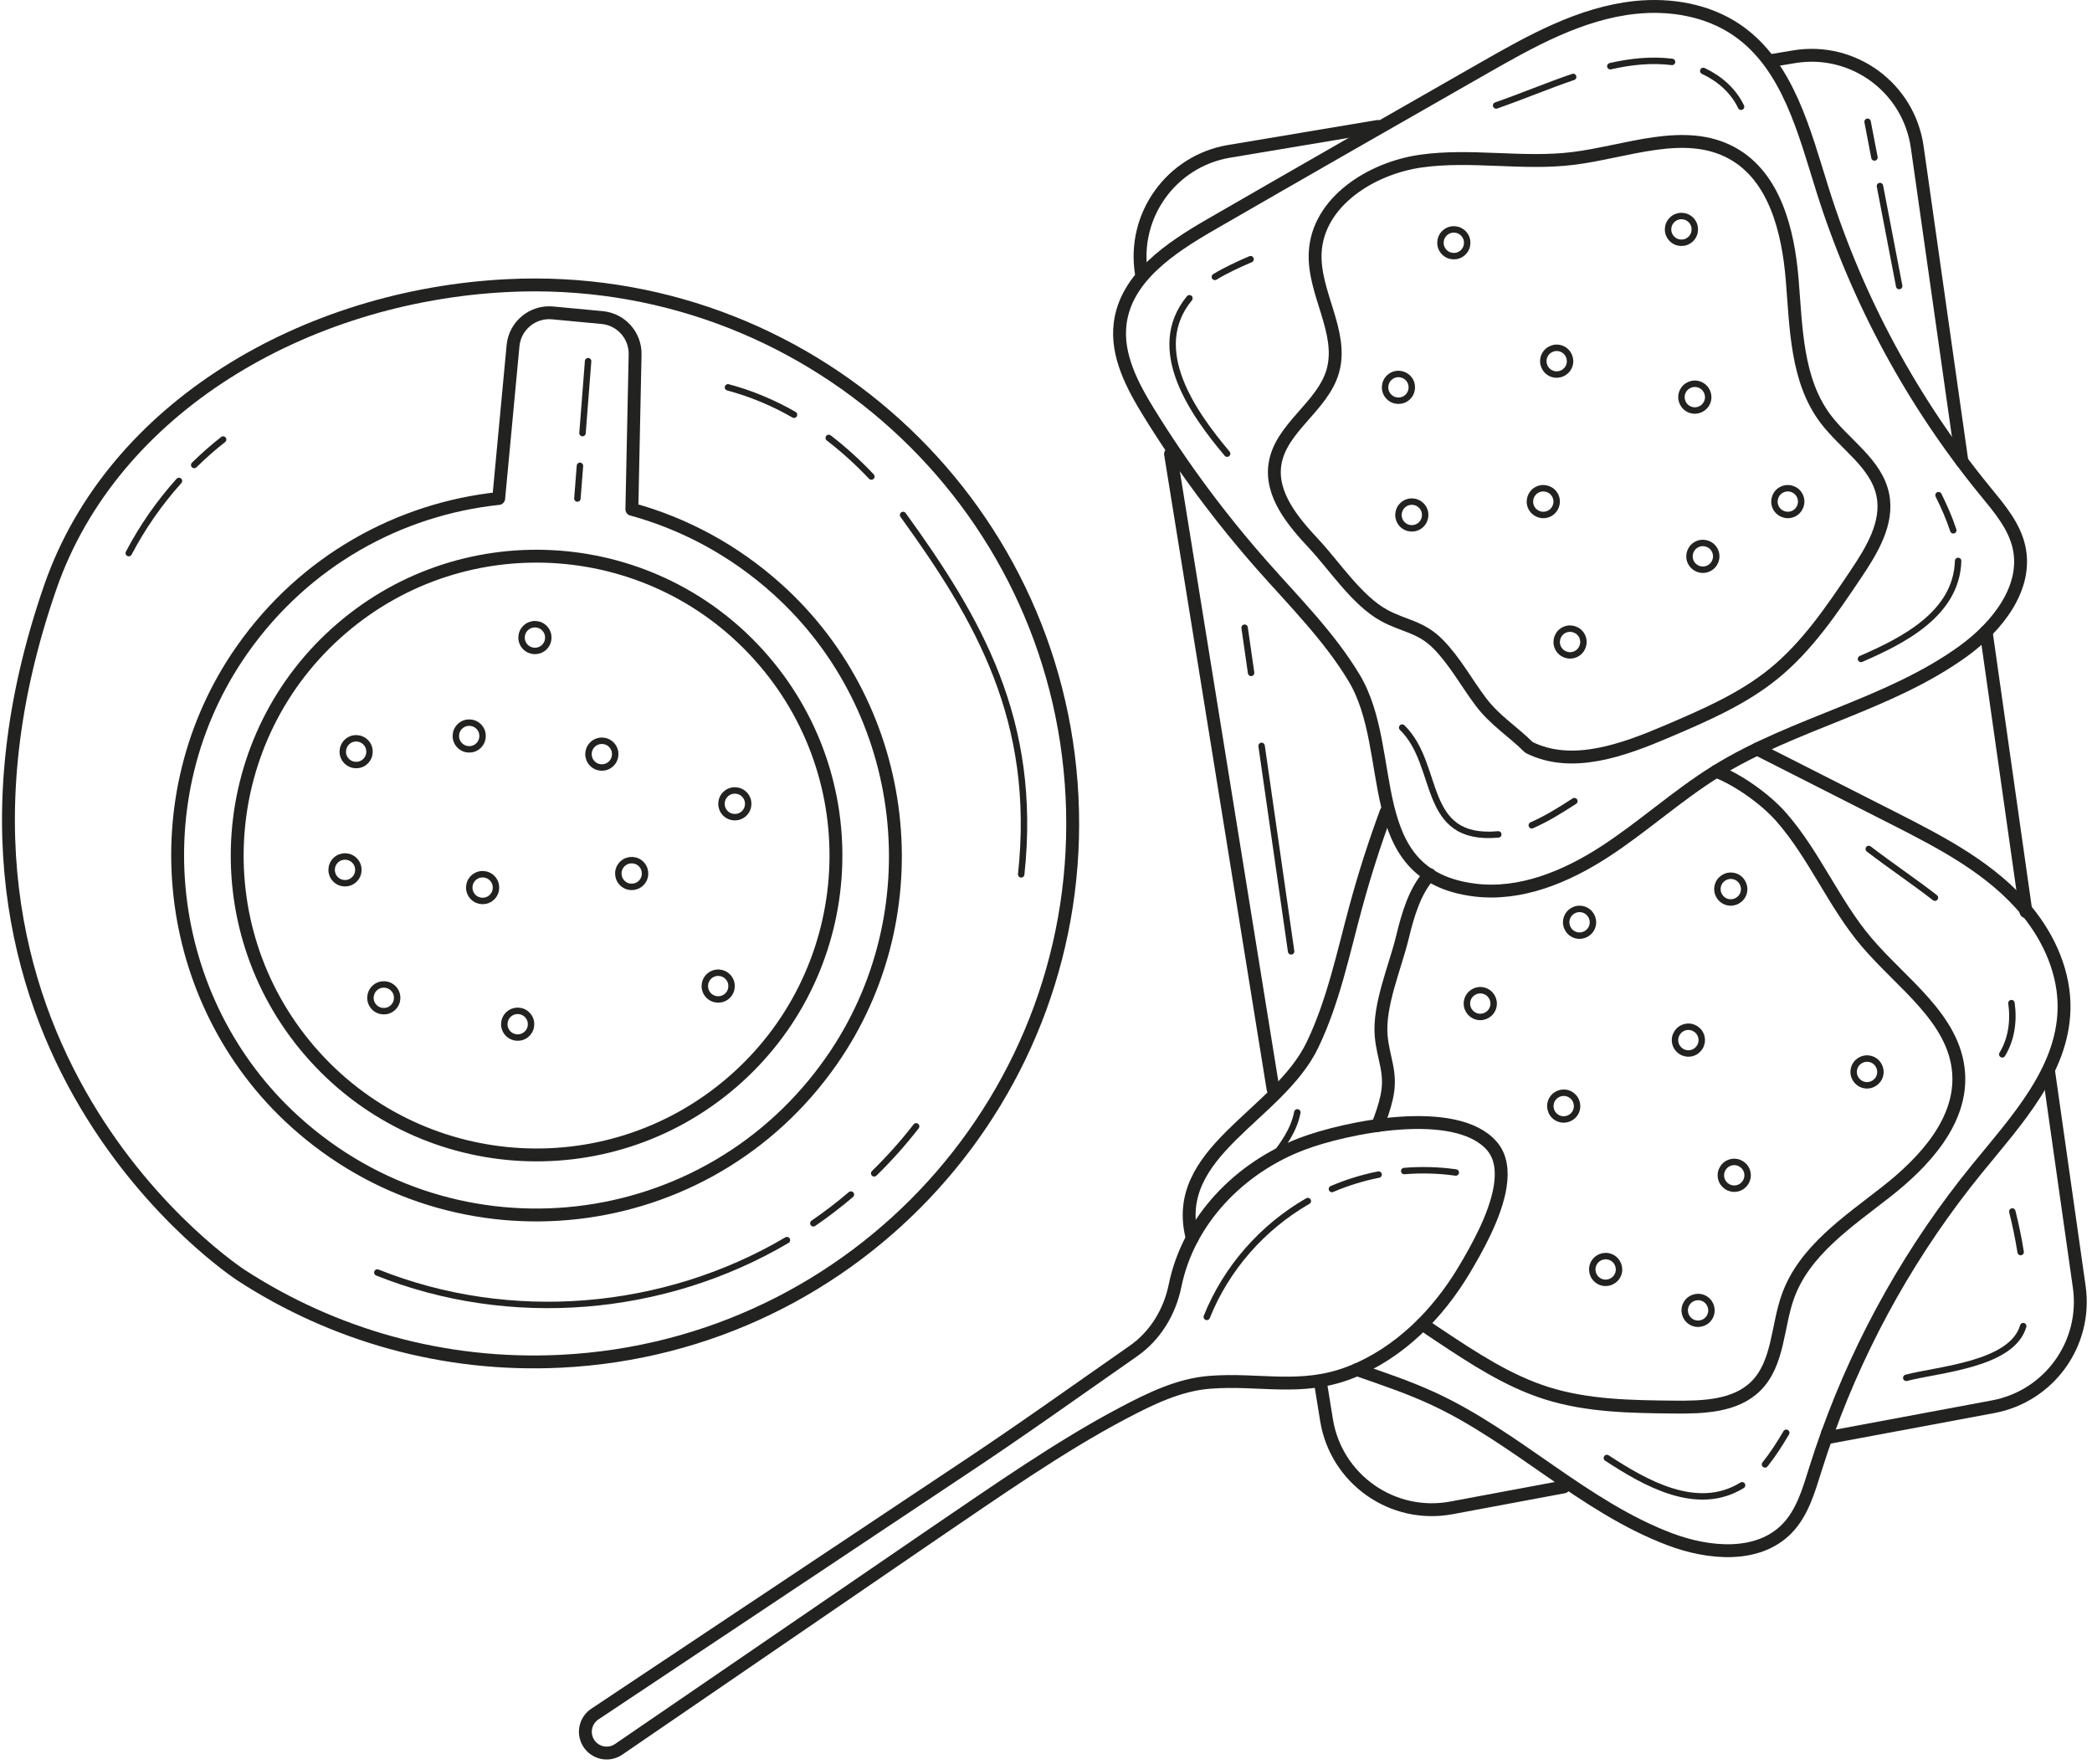 <svg xmlns="http://www.w3.org/2000/svg" width="325" height="274" viewBox="0 0 325 274" fill="none"><path d="M7.839 91.14C17.512 63.328 47.37 45.924 78.862 44.367C125.006 42.087 164.264 77.646 166.544 123.79C168.824 169.935 133.266 209.192 87.12 211.472C68.885 212.374 51.729 207.366 37.502 198.134C37.502 198.134 -17.103 162.859 7.839 91.14Z" stroke="#222221" stroke-width="2" stroke-miterlimit="10" stroke-linecap="round" stroke-linejoin="round"></path><path d="M113.683 168.175C133.158 151.428 135.369 122.063 118.622 102.588C101.875 83.113 72.51 80.901 53.035 97.649C33.559 114.396 31.348 143.761 48.096 163.236C64.843 182.711 94.207 184.923 113.683 168.175Z" stroke="#222221" stroke-width="2" stroke-miterlimit="10" stroke-linecap="round" stroke-linejoin="round"></path><path d="M98.165 79.116C106.269 81.343 114.02 85.453 120.763 91.523C141.481 110.173 145.143 141.864 129.214 164.741C109.913 192.463 70.861 196.911 45.821 174.254C25.134 155.534 21.583 123.767 37.62 100.938C47.366 87.064 62.078 79.068 77.474 77.437V77.439L79.702 53.701C79.994 50.597 82.747 48.318 85.849 48.61L93.552 49.334C96.496 49.611 98.727 52.115 98.666 55.072L98.162 79.118L98.165 79.116Z" stroke="#222221" stroke-width="2" stroke-miterlimit="10" stroke-linecap="round" stroke-linejoin="round"></path><path d="M90.097 72.365C89.965 74.059 89.834 75.752 89.701 77.445" stroke="#222221" stroke-miterlimit="10" stroke-linecap="round" stroke-linejoin="round"></path><path d="M91.364 56.109C91.074 59.835 90.784 63.56 90.494 67.285" stroke="#222221" stroke-miterlimit="10" stroke-linecap="round" stroke-linejoin="round"></path><path d="M135.809 182.28C138.145 179.998 140.324 177.559 142.326 174.979" stroke="#222221" stroke-miterlimit="10" stroke-linecap="round" stroke-linejoin="round"></path><path d="M126.357 190.043C128.376 188.656 130.323 187.164 132.191 185.578" stroke="#222221" stroke-miterlimit="10" stroke-linecap="round" stroke-linejoin="round"></path><path d="M58.621 197.689C79.243 205.932 103.155 203.922 122.254 192.658" stroke="#222221" stroke-miterlimit="10" stroke-linecap="round" stroke-linejoin="round"></path><path d="M30.17 72.238C31.592 70.837 33.095 69.513 34.664 68.28" stroke="#222221" stroke-miterlimit="10" stroke-linecap="round" stroke-linejoin="round"></path><path d="M20.004 85.924C22.123 81.881 24.753 78.108 27.804 74.712" stroke="#222221" stroke-miterlimit="10" stroke-linecap="round" stroke-linejoin="round"></path><path d="M123.353 64.426C120.13 62.578 116.685 61.132 113.094 60.174" stroke="#222221" stroke-miterlimit="10" stroke-linecap="round" stroke-linejoin="round"></path><path d="M135.369 74.03C133.322 71.862 131.11 69.853 128.748 68.032" stroke="#222221" stroke-miterlimit="10" stroke-linecap="round" stroke-linejoin="round"></path><path d="M158.647 135.833C161.224 111.887 151.978 96.167 140.297 80.001" stroke="#222221" stroke-miterlimit="10" stroke-linecap="round" stroke-linejoin="round"></path><path d="M76.5 136.473C77.282 137.314 77.234 138.628 76.394 139.41C75.553 140.192 74.239 140.144 73.457 139.304C72.675 138.464 72.723 137.149 73.563 136.367C74.403 135.585 75.718 135.633 76.5 136.473Z" stroke="#222221" stroke-miterlimit="10" stroke-linecap="round" stroke-linejoin="round"></path><path d="M61.146 153.597C61.928 154.437 61.88 155.751 61.04 156.534C60.2 157.316 58.886 157.268 58.104 156.428C57.321 155.587 57.37 154.273 58.21 153.491C59.05 152.71 60.364 152.759 61.146 153.597Z" stroke="#222221" stroke-miterlimit="10" stroke-linecap="round" stroke-linejoin="round"></path><path d="M84.625 97.633C85.407 98.474 85.359 99.788 84.519 100.57C83.678 101.352 82.364 101.304 81.582 100.464C80.8 99.624 80.848 98.31 81.688 97.527C82.528 96.745 83.844 96.793 84.625 97.633Z" stroke="#222221" stroke-miterlimit="10" stroke-linecap="round" stroke-linejoin="round"></path><path d="M99.403 134.054C100.312 134.753 100.483 136.057 99.784 136.967C99.084 137.877 97.78 138.047 96.87 137.348C95.96 136.649 95.79 135.344 96.489 134.435C97.188 133.525 98.493 133.354 99.403 134.054Z" stroke="#222221" stroke-miterlimit="10" stroke-linecap="round" stroke-linejoin="round"></path><path d="M113.095 151.774C113.878 152.614 113.83 153.928 112.989 154.711C112.149 155.493 110.835 155.445 110.053 154.605C109.271 153.764 109.319 152.45 110.159 151.668C110.999 150.886 112.313 150.934 113.095 151.774Z" stroke="#222221" stroke-miterlimit="10" stroke-linecap="round" stroke-linejoin="round"></path><path d="M81.945 157.696C82.727 158.536 82.679 159.85 81.839 160.633C80.999 161.415 79.685 161.367 78.902 160.527C78.12 159.686 78.168 158.372 79.008 157.59C79.847 156.808 81.163 156.856 81.945 157.696Z" stroke="#222221" stroke-miterlimit="10" stroke-linecap="round" stroke-linejoin="round"></path><path d="M56.851 115.359C57.633 116.199 57.585 117.513 56.745 118.296C55.905 119.078 54.591 119.03 53.809 118.19C53.026 117.349 53.075 116.035 53.915 115.253C54.755 114.471 56.069 114.519 56.851 115.359Z" stroke="#222221" stroke-miterlimit="10" stroke-linecap="round" stroke-linejoin="round"></path><path d="M74.416 112.921C75.198 113.762 75.15 115.076 74.31 115.858C73.469 116.64 72.155 116.592 71.373 115.752C70.591 114.912 70.639 113.597 71.479 112.815C72.319 112.035 73.634 112.083 74.416 112.921Z" stroke="#222221" stroke-miterlimit="10" stroke-linecap="round" stroke-linejoin="round"></path><path d="M55.119 133.719C55.901 134.56 55.853 135.874 55.013 136.656C54.173 137.438 52.858 137.39 52.076 136.55C51.294 135.71 51.342 134.396 52.182 133.613C53.021 132.831 54.337 132.879 55.119 133.719Z" stroke="#222221" stroke-miterlimit="10" stroke-linecap="round" stroke-linejoin="round"></path><path d="M95.021 115.741C95.803 116.581 95.755 117.895 94.915 118.677C94.075 119.46 92.761 119.412 91.979 118.571C91.196 117.731 91.245 116.417 92.085 115.635C92.925 114.853 94.239 114.901 95.021 115.741Z" stroke="#222221" stroke-miterlimit="10" stroke-linecap="round" stroke-linejoin="round"></path><path d="M115.681 123.459C116.464 124.299 116.416 125.613 115.575 126.396C114.735 127.178 113.421 127.13 112.639 126.289C111.857 125.449 111.905 124.135 112.745 123.353C113.583 122.572 114.899 122.619 115.681 123.459Z" stroke="#222221" stroke-miterlimit="10" stroke-linecap="round" stroke-linejoin="round"></path><path d="M250.168 10.285C253.3 9.565 256.555 9.221 259.756 9.617" stroke="#222221" stroke-miterlimit="10" stroke-linecap="round" stroke-linejoin="round"></path><path d="M229.131 138.276C236.217 139.146 243.263 136.224 249.256 132.341C255.247 128.458 260.555 123.578 266.623 119.818C278.761 112.297 293.506 109.51 305.059 101.118C310.269 97.333 315.037 91.339 313.668 85.048C312.937 81.689 310.587 78.958 308.409 76.298C297.132 62.514 288.513 46.56 283.165 29.572C280.288 20.433 277.791 10.171 269.909 4.722C265.359 1.577 259.56 0.579 254.058 1.154C245.545 2.044 237.834 6.383 230.404 10.629C216.281 18.697 202.157 26.766 188.072 34.901C181.836 38.503 174.927 43.095 174.021 50.24C173.393 55.192 175.92 59.952 178.543 64.197C183.734 72.594 189.642 80.549 196.181 87.945C201.126 93.538 206.474 98.868 210.335 105.258C217.287 116.757 211.077 136.058 229.131 138.276Z" stroke="#222221" stroke-width="2" stroke-miterlimit="10" stroke-linecap="round" stroke-linejoin="round"></path><path d="M237.527 116.112C244.193 119.459 252.155 116.542 259.015 113.614C264.795 111.147 270.661 108.629 275.54 104.667C280.742 100.441 284.557 94.788 288.294 89.225C290.786 85.513 293.396 81.261 292.5 76.879C291.499 71.985 286.605 69.057 283.601 65.068C279.067 59.046 279.043 50.913 278.42 43.4C277.797 35.888 275.721 27.466 269.128 23.814C261.734 19.716 252.707 23.599 244.315 24.623C236.516 25.574 228.56 23.932 220.78 25.022C212.999 26.113 204.743 31.354 204.322 39.199C203.986 45.487 208.785 51.61 207.052 57.662C205.467 63.196 198.901 66.46 198.065 72.154C197.377 76.833 200.845 80.994 204.077 84.447C207.325 87.921 210.812 93.292 214.998 95.591C218.128 97.309 220.752 97.317 223.499 100.148C226.048 102.774 227.826 106.059 230.009 108.971C232.241 111.95 235.022 113.606 237.527 116.112Z" stroke="#222221" stroke-width="2" stroke-miterlimit="10" stroke-linecap="round" stroke-linejoin="round"></path><path d="M227.273 39.237C226.432 40.019 225.118 39.971 224.336 39.131C223.554 38.291 223.602 36.977 224.442 36.194C225.282 35.412 226.596 35.46 227.379 36.3C228.161 37.141 228.113 38.455 227.273 39.237Z" stroke="#222221" stroke-miterlimit="10" stroke-linecap="round" stroke-linejoin="round"></path><path d="M243.778 56.852C243.369 57.925 242.167 58.462 241.095 58.052C240.023 57.643 239.486 56.441 239.895 55.369C240.304 54.297 241.506 53.76 242.578 54.169C243.65 54.579 244.187 55.78 243.778 56.852Z" stroke="#222221" stroke-miterlimit="10" stroke-linecap="round" stroke-linejoin="round"></path><path d="M265.239 62.438C264.829 63.511 263.628 64.048 262.556 63.638C261.484 63.229 260.947 62.028 261.356 60.955C261.765 59.883 262.967 59.346 264.039 59.755C265.111 60.166 265.65 61.368 265.239 62.438Z" stroke="#222221" stroke-miterlimit="10" stroke-linecap="round" stroke-linejoin="round"></path><path d="M241.655 77.078C242.122 78.127 241.65 79.355 240.602 79.822C239.553 80.29 238.325 79.817 237.858 78.77C237.391 77.723 237.863 76.493 238.91 76.027C239.959 75.558 241.187 76.029 241.655 77.078Z" stroke="#222221" stroke-miterlimit="10" stroke-linecap="round" stroke-linejoin="round"></path><path d="M245.813 98.891C246.28 99.94 245.808 101.168 244.761 101.635C243.712 102.103 242.484 101.63 242.016 100.583C241.549 99.534 242.021 98.306 243.069 97.839C244.118 97.371 245.347 97.844 245.813 98.891Z" stroke="#222221" stroke-miterlimit="10" stroke-linecap="round" stroke-linejoin="round"></path><path d="M266.444 85.582C266.911 86.631 266.439 87.859 265.392 88.326C264.342 88.793 263.115 88.321 262.647 87.274C262.18 86.227 262.652 84.997 263.699 84.531C264.748 84.062 265.976 84.533 266.444 85.582Z" stroke="#222221" stroke-miterlimit="10" stroke-linecap="round" stroke-linejoin="round"></path><path d="M279.641 77.078C280.108 78.127 279.636 79.355 278.589 79.822C277.54 80.29 276.312 79.817 275.844 78.77C275.377 77.723 275.849 76.493 276.897 76.027C277.946 75.558 279.174 76.029 279.641 77.078Z" stroke="#222221" stroke-miterlimit="10" stroke-linecap="round" stroke-linejoin="round"></path><path d="M262.634 37.158C261.794 37.94 260.48 37.892 259.697 37.052C258.915 36.212 258.963 34.898 259.803 34.115C260.644 33.333 261.958 33.381 262.74 34.221C263.522 35.062 263.474 36.376 262.634 37.158Z" stroke="#222221" stroke-miterlimit="10" stroke-linecap="round" stroke-linejoin="round"></path><path d="M218.669 61.697C217.829 62.479 216.515 62.431 215.733 61.591C214.95 60.751 214.998 59.437 215.839 58.654C216.679 57.872 217.993 57.92 218.775 58.761C219.556 59.599 219.509 60.915 218.669 61.697Z" stroke="#222221" stroke-miterlimit="10" stroke-linecap="round" stroke-linejoin="round"></path><path d="M220.747 81.523C219.907 82.305 218.593 82.257 217.811 81.417C217.028 80.577 217.077 79.263 217.917 78.481C218.757 77.698 220.071 77.746 220.853 78.587C221.634 79.425 221.587 80.741 220.747 81.523Z" stroke="#222221" stroke-miterlimit="10" stroke-linecap="round" stroke-linejoin="round"></path><path d="M188.732 43.015C190.504 41.95 192.383 41.078 194.282 40.268" stroke="#222221" stroke-miterlimit="10" stroke-linecap="round" stroke-linejoin="round"></path><path d="M190.638 70.474C185.377 64.223 178.259 54.273 184.782 46.337" stroke="#222221" stroke-miterlimit="10" stroke-linecap="round" stroke-linejoin="round"></path><path d="M237.971 128.211C240.292 127.181 242.457 125.839 244.583 124.457" stroke="#222221" stroke-miterlimit="10" stroke-linecap="round" stroke-linejoin="round"></path><path d="M217.832 113.033C223.879 118.916 220.631 130.727 232.765 129.628" stroke="#222221" stroke-miterlimit="10" stroke-linecap="round" stroke-linejoin="round"></path><path d="M303.45 82.383C302.84 80.505 302.027 78.697 301.158 76.926" stroke="#222221" stroke-miterlimit="10" stroke-linecap="round" stroke-linejoin="round"></path><path d="M289.113 102.366C295.639 99.529 303.965 95.354 304.202 87.14" stroke="#222221" stroke-miterlimit="10" stroke-linecap="round" stroke-linejoin="round"></path><path d="M264.611 11.019C267.109 12.187 269.281 14.069 270.481 16.583" stroke="#222221" stroke-miterlimit="10" stroke-linecap="round" stroke-linejoin="round"></path><path d="M232.428 16.383C236.446 14.986 240.369 13.325 244.396 11.953" stroke="#222221" stroke-miterlimit="10" stroke-linecap="round" stroke-linejoin="round"></path><path d="M283.937 222.583C289.305 207.722 297.195 193.775 307.179 181.529C313.235 174.103 320.435 166.377 320.655 156.799C320.783 151.268 318.43 145.876 314.927 141.594C309.506 134.97 301.644 130.911 294.013 127.037C287.001 123.476 279.99 119.914 272.975 116.361" stroke="#222221" stroke-width="2" stroke-miterlimit="10" stroke-linecap="round" stroke-linejoin="round"></path><path d="M210.807 212.773C214.814 214.172 218.842 215.514 222.689 217.298C235.641 223.305 246.073 234.093 259.432 239.133C265.458 241.406 273.084 242.096 277.59 237.495C279.995 235.04 280.984 231.574 282.011 228.295C282.611 226.376 283.254 224.472 283.937 222.581" stroke="#222221" stroke-width="2" stroke-miterlimit="10" stroke-linecap="round" stroke-linejoin="round"></path><path d="M215.343 126.146C213.546 131 211.969 135.934 210.613 140.929C208.657 148.134 207.144 155.53 203.926 162.268C198.605 173.411 181.682 178.892 185.223 192.35" stroke="#222221" stroke-width="2" stroke-miterlimit="10" stroke-linecap="round" stroke-linejoin="round"></path><path d="M220.982 205.688C221.884 206.326 222.794 206.939 223.69 207.534C228.929 211.007 234.255 214.525 240.247 216.423C246.636 218.446 253.455 218.529 260.157 218.592C264.628 218.635 269.616 218.478 272.783 215.323C276.321 211.798 276.078 206.099 277.761 201.397C280.302 194.301 287.085 189.812 293.017 185.163C298.95 180.515 304.846 174.153 304.276 166.636C303.637 158.206 295.432 152.798 289.965 146.35C284.884 140.358 281.884 132.807 276.699 126.906C274.289 124.165 270.054 121.136 266.622 119.818" stroke="#222221" stroke-width="2" stroke-miterlimit="10" stroke-linecap="round" stroke-linejoin="round"></path><path d="M222.099 135.863C219.797 138.379 218.705 142.157 217.873 145.604C216.756 150.228 214.186 156.093 214.565 160.852C214.848 164.412 216.284 166.608 215.428 170.459C215.094 171.964 214.588 173.417 214.021 174.852" stroke="#222221" stroke-width="2" stroke-miterlimit="10" stroke-linecap="round" stroke-linejoin="round"></path><path d="M268.391 140.143C267.275 139.871 266.593 138.746 266.864 137.631C267.136 136.516 268.261 135.833 269.377 136.105C270.492 136.376 271.175 137.502 270.903 138.617C270.629 139.732 269.504 140.415 268.391 140.143Z" stroke="#222221" stroke-miterlimit="10" stroke-linecap="round" stroke-linejoin="round"></path><path d="M262.744 163.612C261.623 163.859 260.515 163.151 260.268 162.031C260.021 160.911 260.729 159.802 261.851 159.555C262.971 159.308 264.079 160.016 264.326 161.136C264.572 162.256 263.864 163.365 262.744 163.612Z" stroke="#222221" stroke-miterlimit="10" stroke-linecap="round" stroke-linejoin="round"></path><path d="M269.868 184.612C268.748 184.859 267.64 184.151 267.391 183.031C267.144 181.911 267.852 180.802 268.972 180.555C270.092 180.308 271.201 181.016 271.448 182.136C271.696 183.256 270.989 184.365 269.868 184.612Z" stroke="#222221" stroke-miterlimit="10" stroke-linecap="round" stroke-linejoin="round"></path><path d="M244.677 172.955C244.057 173.921 242.773 174.203 241.807 173.583C240.841 172.963 240.559 171.679 241.179 170.713C241.798 169.747 243.083 169.465 244.049 170.085C245.015 170.703 245.297 171.989 244.677 172.955Z" stroke="#222221" stroke-miterlimit="10" stroke-linecap="round" stroke-linejoin="round"></path><path d="M251.193 198.334C250.573 199.3 249.288 199.582 248.322 198.962C247.356 198.342 247.074 197.058 247.694 196.092C248.314 195.126 249.598 194.844 250.564 195.464C251.531 196.084 251.812 197.368 251.193 198.334Z" stroke="#222221" stroke-miterlimit="10" stroke-linecap="round" stroke-linejoin="round"></path><path d="M265.552 204.689C264.932 205.656 263.648 205.937 262.682 205.318C261.716 204.698 261.434 203.413 262.054 202.447C262.673 201.481 263.958 201.199 264.924 201.819C265.89 202.437 266.172 203.723 265.552 204.689Z" stroke="#222221" stroke-miterlimit="10" stroke-linecap="round" stroke-linejoin="round"></path><path d="M289.559 168.545C288.443 168.274 287.761 167.148 288.032 166.033C288.304 164.918 289.429 164.235 290.545 164.507C291.66 164.779 292.343 165.904 292.071 167.018C291.799 168.131 290.674 168.819 289.559 168.545Z" stroke="#222221" stroke-miterlimit="10" stroke-linecap="round" stroke-linejoin="round"></path><path d="M244.898 145.297C243.783 145.026 243.1 143.9 243.372 142.785C243.644 141.67 244.769 140.987 245.884 141.259C247 141.531 247.683 142.656 247.411 143.771C247.137 144.886 246.012 145.569 244.898 145.297Z" stroke="#222221" stroke-miterlimit="10" stroke-linecap="round" stroke-linejoin="round"></path><path d="M229.475 157.927C228.359 157.655 227.677 156.53 227.948 155.416C228.22 154.301 229.345 153.618 230.461 153.89C231.576 154.161 232.259 155.287 231.987 156.402C231.713 157.516 230.59 158.198 229.475 157.927Z" stroke="#222221" stroke-miterlimit="10" stroke-linecap="round" stroke-linejoin="round"></path><path d="M201.546 172.807C201.004 175.626 199.297 177.922 197.58 180.103" stroke="#222221" stroke-miterlimit="10" stroke-linecap="round" stroke-linejoin="round"></path><path d="M274.201 227.498C275.436 225.956 276.5 224.283 277.501 222.584" stroke="#222221" stroke-miterlimit="10" stroke-linecap="round" stroke-linejoin="round"></path><path d="M249.631 226.5C255.587 230.393 263.651 235.054 270.642 230.741" stroke="#222221" stroke-miterlimit="10" stroke-linecap="round" stroke-linejoin="round"></path><path d="M312.484 155.832C312.88 158.56 312.501 161.41 311.061 163.793" stroke="#222221" stroke-miterlimit="10" stroke-linecap="round" stroke-linejoin="round"></path><path d="M290.318 131.891C293.694 134.481 297.235 136.846 300.596 139.456" stroke="#222221" stroke-miterlimit="10" stroke-linecap="round" stroke-linejoin="round"></path><path d="M233.066 184.285C233.438 181.887 233.179 179.664 231.779 178.039C226.216 171.577 208.992 175.137 202.195 177.734C192.624 181.39 184.635 189.498 182.553 199.713C181.718 203.813 179.491 207.504 176.059 209.897C166.596 216.499 158.469 222.336 148.856 228.693L92.414 266.284C90.967 267.249 90.514 269.17 91.38 270.678C92.339 272.35 94.522 272.849 96.112 271.76L145.106 238.216C154.393 231.919 164.586 224.729 174.516 219.503C178.715 217.294 183.099 215.145 187.828 214.752C195.581 214.109 202.122 216.186 209.76 213.206C217.386 210.23 223.438 204.095 227.553 197.141C229.28 194.218 232.349 188.922 233.066 184.285Z" stroke="#222221" stroke-width="2" stroke-miterlimit="10" stroke-linecap="round" stroke-linejoin="round"></path><path d="M218.15 181.924C220.818 181.702 223.511 181.775 226.163 182.149" stroke="#222221" stroke-miterlimit="10" stroke-linecap="round" stroke-linejoin="round"></path><path d="M206.92 184.714C209.252 183.716 211.683 182.965 214.172 182.475" stroke="#222221" stroke-miterlimit="10" stroke-linecap="round" stroke-linejoin="round"></path><path d="M187.477 204.585C190.499 197.033 196.127 190.635 203.175 186.588" stroke="#222221" stroke-miterlimit="10" stroke-linecap="round" stroke-linejoin="round"></path><path d="M197.773 169.177L181.846 70.525" stroke="#222221" stroke-width="2" stroke-miterlimit="10" stroke-linecap="round" stroke-linejoin="round"></path><path d="M242.93 230.993L225.49 234.249C216.332 235.959 207.564 229.79 206.079 220.594L205.197 215.137" stroke="#222221" stroke-width="2" stroke-miterlimit="10" stroke-linecap="round" stroke-linejoin="round"></path><path d="M318.273 166.525L323.018 199.905C324.267 208.694 318.373 216.907 309.646 218.536L283.787 223.364" stroke="#222221" stroke-width="2" stroke-miterlimit="10" stroke-linecap="round" stroke-linejoin="round"></path><path d="M308.553 98.135L314.734 141.621" stroke="#222221" stroke-width="2" stroke-miterlimit="10" stroke-linecap="round" stroke-linejoin="round"></path><path d="M274.926 9.451L278.696 8.819C287.885 7.281 296.537 13.613 297.848 22.839L304.79 71.675" stroke="#222221" stroke-width="2" stroke-miterlimit="10" stroke-linecap="round" stroke-linejoin="round"></path><path d="M177.324 42.504C175.87 33.501 181.961 25.014 190.954 23.509L214.059 19.642" stroke="#222221" stroke-width="2" stroke-miterlimit="10" stroke-linecap="round" stroke-linejoin="round"></path><path d="M194.363 104.533C194.027 102.195 193.69 99.855 193.355 97.517" stroke="#222221" stroke-miterlimit="10" stroke-linecap="round" stroke-linejoin="round"></path><path d="M200.58 147.794C199.052 137.155 197.522 126.514 195.994 115.875" stroke="#222221" stroke-miterlimit="10" stroke-linecap="round" stroke-linejoin="round"></path><path d="M313.915 194.508C313.575 192.39 313.143 190.287 312.619 188.207" stroke="#222221" stroke-miterlimit="10" stroke-linecap="round" stroke-linejoin="round"></path><path d="M296.145 214.048C301.164 212.726 312.569 212.026 314.312 206.016" stroke="#222221" stroke-miterlimit="10" stroke-linecap="round" stroke-linejoin="round"></path><path d="M291.204 24.466C290.848 22.617 290.493 20.767 290.137 18.918" stroke="#222221" stroke-miterlimit="10" stroke-linecap="round" stroke-linejoin="round"></path><path d="M295.045 44.438C294.049 39.259 293.053 34.08 292.057 28.903" stroke="#222221" stroke-miterlimit="10" stroke-linecap="round" stroke-linejoin="round"></path></svg>